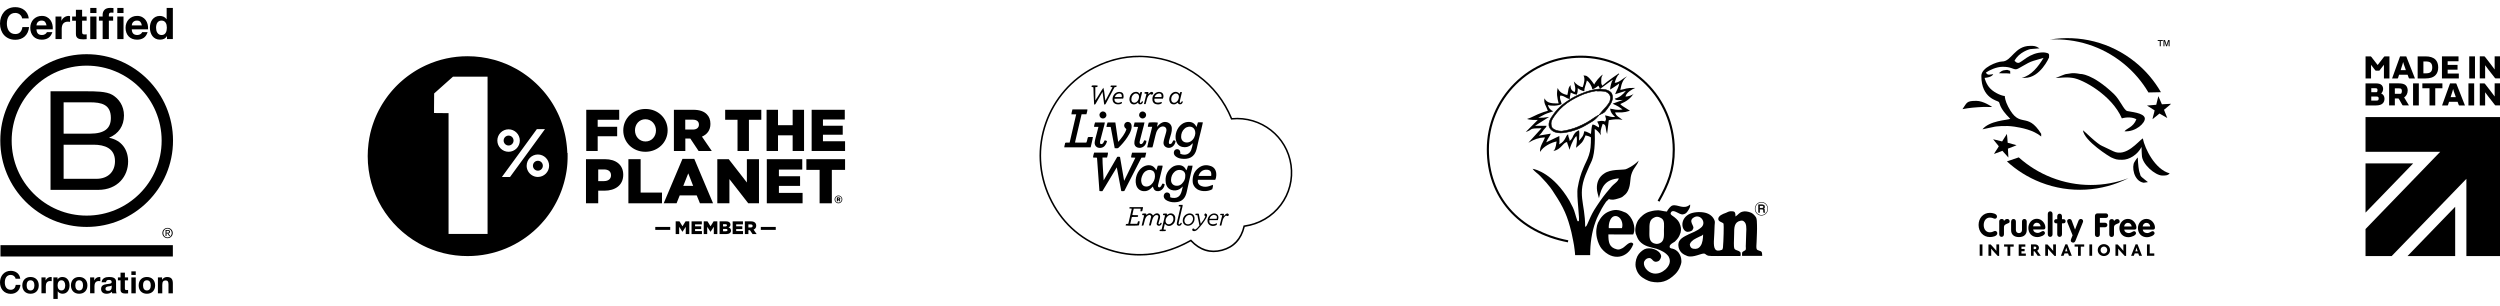 <?xml version="1.0" encoding="UTF-8"?>
<svg xmlns="http://www.w3.org/2000/svg" version="1.1" viewBox="0 0 1024 125.29">
  <defs>
    <style> .cls-1 { fill-rule: evenodd; } </style>
  </defs>
  <g>
    <g id="Layer_1">
      <g>
        <g>
          <polygon points="1005.64 104.88 1005.64 84.7 986.12 104.88 1005.64 104.88"></polygon>
          <polygon points="968.92 66.92 968.92 87.09 988.44 66.92 968.92 66.92"></polygon>
          <g>
            <polygon points="968.92 47.94 968.92 62.17 999.52 62.17 968.92 93.81 968.92 104.88 979.63 104.88 1010.23 73.25 1010.23 104.88 1024 104.88 1024 47.94 968.92 47.94"></polygon>
            <g>
              <path d="M971.17,26.55h.01l1.69,2.21c.11.14.2.18.4.18h1.31l1.86-2.39h.02v5.58h2.26v-9.04h-1.78c-.27,0-.33.03-.49.23l-2.54,3.29h-.04l-2.55-3.29c-.16-.2-.22-.23-.48-.23h-1.9v9.04h2.24v-5.58Z"></path>
              <path d="M985.68,23.29c-.06-.19-.11-.2-.26-.2h-2.35l-3.27,9.04h2.17c.16,0,.22-.03.27-.21l.42-1.3h3.5l.47,1.3c.07.18.13.21.29.21h2.24l-3.48-8.84ZM983.31,28.73l.23-.76c.42-1.26.69-2.09.78-2.58h.01c.11.5.36,1.24.85,2.58l.26.76h-2.13Z"></path>
              <path d="M997.58,30.78c.7-.72,1.11-1.77,1.11-3.16s-.41-2.46-1.11-3.18c-.93-.95-2.33-1.35-4.12-1.35h-3.19v9.04h3.19c1.79,0,3.19-.39,4.12-1.35ZM992.62,30.04v-4.87h.78c1.01,0,1.73.11,2.2.55.41.37.65.97.65,1.9s-.24,1.52-.65,1.88c-.48.44-1.19.54-2.2.54h-.78Z"></path>
              <polygon points="1007.13 30.12 1002.56 30.12 1002.56 28.54 1006.61 28.54 1006.61 26.58 1002.56 26.58 1002.56 25.09 1007.01 25.09 1007.01 23.09 1000.22 23.09 1000.22 32.13 1007.13 32.13 1007.13 30.12"></polygon>
              <rect x="1011.4" y="23.09" width="2.35" height="9.05"></rect>
              <path d="M1021.81,23.09v5.36h-.01c-.24-.35-.83-1.14-1.44-1.94l-2.52-3.25c-.11-.15-.2-.17-.39-.18h-1.73v9.04h2.19v-5.39h.02c.25.4.89,1.23,1.44,1.94l2.55,3.27c.12.15.2.18.41.18h1.67v-9.04h-2.19Z"></path>
              <path d="M975.33,38.28c.46-.44.8-1.12.8-1.84,0-.6-.21-1.18-.59-1.57-.51-.51-1.24-.72-2.52-.72h-4.1v9.04h4.25c1.29,0,2.23-.27,2.81-.86.45-.45.71-1.09.71-1.92,0-1.05-.55-1.77-1.35-2.13ZM971.27,36.13h1.65c.37,0,.59.04.74.19.12.12.17.31.17.59,0,.21-.05.54-.14.69-.08.14-.19.16-.34.16h-2.07v-1.64ZM974.11,41.01c-.14.15-.38.2-.78.2h-2.06v-1.67h2.06c.42,0,.65.05.79.2.12.13.19.3.19.59,0,.32-.08.56-.2.68Z"></path>
              <path d="M986.2,37.12c0-.9-.28-1.62-.75-2.12-.61-.61-1.57-.86-3.04-.86h-3.83v9.04h2.35v-2.85h1.29c.25,0,.28.02.42.27l1.33,2.35c.12.21.19.23.4.23h2.34l-1.97-3.27c.81-.53,1.45-1.52,1.45-2.8ZM983.63,38.17c-.14.21-.25.25-.48.25h-2.22v-2.24h1.52c.58,0,.91.06,1.12.26.14.15.25.48.25.8,0,.27-.06.7-.2.93Z"></path>
              <rect x="988.39" y="34.15" width="2.36" height="9.04"></rect>
              <polygon points="1000.41 34.15 992.2 34.15 992.2 36.15 995.13 36.15 995.13 43.19 997.48 43.19 997.48 36.15 1000.41 36.15 1000.41 34.15"></polygon>
              <path d="M1005.87,34.15h-2.33l-3.27,9.04h2.16c.15,0,.22-.02.28-.2l.42-1.3h3.5l.47,1.3c.07.18.13.2.3.2h2.24l-3.48-8.83c-.06-.19-.12-.2-.28-.2ZM1003.77,39.79l.24-.76c.42-1.26.69-2.09.78-2.58h.01c.11.51.36,1.24.85,2.58l.26.76h-2.14Z"></path>
              <rect x="1011.07" y="34.15" width="2.35" height="9.04"></rect>
              <path d="M1021.81,39.51h-.01c-.24-.35-.83-1.14-1.44-1.93l-2.52-3.25c-.12-.15-.2-.18-.41-.18h-1.71v9.04h2.19v-5.39h.01c.25.4.9,1.23,1.45,1.94l2.55,3.27c.12.15.2.17.41.17h1.67v-9.04h-2.19v5.36Z"></path>
            </g>
          </g>
        </g>
        <g>
          <g>
            <path class="cls-1" d="M722.74,86.58l-.03-.55c-.02-.44-.19-.52-.36-.58.19-.13.42-.28.42-.74,0-.66-.5-.83-1-.83h-1.43v3.07h.41v-1.32h1.02c.49,0,.55.3.55.55,0,.11,0,.58.06.77h.52v-.06c-.14-.08-.16-.14-.16-.31ZM721.72,85.28h-.97v-1.03h1.03c.22,0,.56.03.56.5s-.33.53-.63.53Z"></path>
            <path d="M723,87.07h-.7l-.02-.07c-.05-.14-.07-.41-.07-.8,0-.26-.07-.44-.44-.44h-.91v1.32h-.63v-3.29h1.54c.72,0,1.11.33,1.11.94,0,.39-.16.59-.32.72.14.09.24.25.26.59l.03.55c0,.15,0,.17.1.22l.06.03v.24ZM722.46,86.85h.22c-.04-.07-.05-.15-.05-.26l-.03-.55c-.01-.38-.15-.43-.29-.48l-.2-.07.18-.12c.18-.12.37-.25.37-.65,0-.48-.3-.72-.89-.72h-1.32v2.85h.19v-1.32h1.13c.44,0,.66.22.66.66,0,.37.02.56.04.66ZM721.72,85.39h-1.08v-1.25h1.14c.45,0,.67.21.67.61,0,.29-.13.64-.74.64ZM720.86,85.17h.86c.36,0,.52-.13.52-.42,0-.33-.18-.39-.46-.39h-.93v.82Z"></path>
          </g>
          <path class="cls-1" d="M691.44,96.08c1.66-.75,3.7-1.49,5.23-2.79,2.59-1.97-.16-5.86-2.82-4.26-2.59,1.46.3,3.51-.31,4.58-.14.14-.22.67-.53.83-.52.38-1.36.53-1.74.53-2.37-.08-3.51-4.87.38-7.15,1.6-.92,4.5-1.22,6.77-.69,1.91.45,3.35,1.68,3.89,3.28.16.38.08,1.22,0,1.9,0,1.91-.24,4.42-.31,6.55-.06,2.81.39,4.64,3.43,3.42,0-.08.3-.53.3-.99.24-2.51.39-9.12.24-9.65-.3-.69-2.51-.77-2.13-2.29.3-.99,1.44-1.6,3.2-2.21.61-.3,1.44-.75,2.43-.61.31,0,.85.08,1.07.38.31.47.31,1.22.31,1.76,1.14-.69,1.44-1.6,2.88-1.97.91-.3,2.37-.08,3.57.45.92.45,1.68,1.36,2.05,2.05.24.61.31,1.91.31,2.9.08,2.13-.08,4.4-.16,6.99,0,1.07-.22,1.99,0,2.82.24.91,1.83.61,2.13,1.44.16.45.16,1.46.16,1.46h-8.23s-.06-.92,0-1.3c.16-.53.92-.69,1.38-1.07.08-.08.16-.38.16-.53v-.45c0-.45-.08-.77,0-1.36.06-1.76.06-2.21.14-4.58.16-2.35.08-4.03-.83-4.72-.38-.38-.69-.53-1.52-.38-2.59.53-2.59,2.88-2.59,5.41,0,2.96-.31,4.94.14,6.08.24.45,1.14.61,1.76.91.38.16.69.53.69.53,0,0,.22.99,0,1.52-3.89,0-7.3-.06-9.21,0-2.59,0-3.34,0-4.03-.14-.91-.31-.99-.69-1.52-.85-1.07-.3-4.58,1.83-7.01.99-1.82-.67-3.12-1.66-3.57-3.57-.61-2.81,1.32-4,3.9-5.2ZM692.43,101.14c.33.47.72.71,1.41.77.88.11,1.91-.02,2.68-1.16.83-1.07,1.07-3.12,1.07-4.72-.45.53-.91.69-1.39.85-.91.38-2.04,1.05-2.52,1.33-.47.38-1.2.89-1.53,1.82.02.34.11.85.29,1.11Z"></path>
          <path d="M642.21,99.27c-20.49-3.94-33.22-18.52-33.22-38.07,0-10.23,4.03-19.87,11.34-27.15,7.3-7.26,16.96-11.26,27.21-11.26,21.13,0,38.39,17.23,38.47,38.41,0,8.62-2.21,14.18-6.29,21.42l-.76-.43c4.01-7.11,6.18-12.56,6.18-20.99-.08-20.7-16.94-37.54-37.6-37.54-10.01,0-19.46,3.91-26.6,11.01-7.15,7.11-11.08,16.53-11.08,26.53,0,9.42,3.02,17.85,8.74,24.38,5.7,6.51,13.92,10.95,23.77,12.84l-.16.85Z"></path>
          <path class="cls-1" d="M671.51,98.68h-.02c-.61-.67-1.07-1.82-1.52-3.04-.3-1.07-.24-3.34.99-5.41.99-1.44,2.74-3.04,4.8-3.57,1.6-.45,2.66-.53,3.43-.53,1.28.08,1.97.38,3.57.53.3-.75,1.52-2.35,2.35-2.51,2.13-.53,4.58,1.9,7.16-.38.14.83-.24,1.6-.85,2.51-.61.99-1.14,1.36-2.05,1.52-1.6.3-3.89-2.43-4.94-.83-.39.6,0,.99.53,1.36,1.05.69,2.35,1.76,2.88,2.88.77,1.76.83,2.74.53,4.04-.24.75-.53,1.52-1.07,2.27-.38.47-.77,1-1.3,1.46-.53.38-1.21.67-1.58,1.07-.47.45-.53.61-.53,1.14,0,.38.6.6,1.21.67.91.24,1.76.77,2.44,1.6.75,1.07,1.07,1.97,1.13,3.04.08.77.08,1.3-.53,2.74-.38,1.07-1.13,2.21-1.97,3.04-3.12,3.06-6,3.89-9.97,3.06-.91-.16-3.34-1.3-4.48-2.52-1.46-1.52-1.68-3.34-1.76-3.57-.16-.91-.08-2.66.69-4.26.67-1.36,1.9-2.35,2.88-2.88,2.13-1.07,6.24.08,6.85,2.59.16.69-.53,2.13-1.21,2.29-.31.14-1.07.45-1.76,0-.61-.39-.99-1.38-1.97-1.3-.77.08-1.38.38-1.91,1.3-.83,1.74,1.07,4.56,3.73,5.02,1.97.3,3.65-.53,4.95-1.68,1.6-1.52,2.35-3.34,1.21-5.33-1.07-1.52-3.12-2.51-4.94-3.12-2.51-.67-5.03-.91-7.01-3.2h.02ZM675.6,94.28c0,2.13-.3,4.48,1.68,5.33.45.14.85.3,1.38.3.45,0,.83-.16,1.21-.3,1.97-.85,1.68-3.2,1.68-5.33,0-1.91.45-4.04-1.14-4.95-.53-.3-1.07-.53-1.74-.53-.61,0-1.07.31-1.54.53-1.66.99-1.52,2.98-1.52,4.95Z"></path>
          <path class="cls-1" d="M661.05,96.02h-2.26c0,3.2.31,5.33,3.43,6.1.67.22,1.36,0,1.82-.24,1.46-.45,2.74-2.66,4.25-2.51.38.08.77.45.69.69-2.19,5.78-8.51,7.07-12.93,1.82-.67-.75-1.58-2.59-1.97-4.48-.53-2.37-.14-4.87.45-6.17,1.07-2.19,2.52-3.79,4.42-4.56.91-.38,1.9-.67,3.04-.67,1.44,0,3.04.75,3.96,1.13,2.57,1.52,4.39,5.94,3.02,8.9h-7.93ZM664.36,93.43c.67-2.05-.53-4.94-2.66-4.94s-2.9,3.12-2.74,4.94h5.41Z"></path>
          <g>
            <path class="cls-1" d="M656.62,45.1c-1.43,1.54-2.35,3.34-4.4,4.59-2.43,1.36-4.26,2.9-8.82,4.11-2.52.61-6.32,1.44-8.31-.99-1.36-1.6-.38-3.87,1-5.63,1.44-2.21,3.73-4.42,6.99-6.47,1.83-1.14,3.73-2.05,6.47-3.04,1.83-.61,3.35-1.07,5.7-1.22l2.54.31c1.07.3,1.88.83,2.26,1.36.83,1.52.53,3.28-.91,5.25-.55.85-1.18,1.69-1.77,2.38-.88.89-2.71,1.29-4.2,2.35-2.59,1.82-4.03,2.65-6.93,3.87-1.97.85-4.64,1.52-6.61,1.76-.92,0-1.6-.16-2.29-.38-.61-.24-1.14-.47-1.68-1.14-.14-.39-.3-.92-.3-1.22-.24-1.68,1.14-3.28,2.43-4.95,1.07-1.36,3.35-3.57,6.02-5.09,2.05-1.14,3.95-2.21,6.85-3.04.99-.24,1.97-.53,3.12-.69l.45.08c.45-.08,2.51-.02,3.42.2,1.27.5,2.02,1.43,1.99,2.7,0,.53-.31,1.36-.31,1.52-.92,1.5-1.71,2.37-2.71,3.39Z"></path>
            <path d="M639.19,54.55c-1.57,0-3.13-.39-4.19-1.67-1.66-1.94.15-4.68,1-5.76,1.52-2.34,3.89-4.53,7.02-6.5,1.89-1.18,3.84-2.09,6.49-3.05,1.8-.6,3.36-1.07,5.73-1.23l2.56.31c1.05.29,1.91.82,2.33,1.41.86,1.57.55,3.38-.91,5.38-.55.86-1.19,1.71-1.78,2.39-.48.49-1.24.84-2.04,1.2-.12.06-.25.11-.37.17-.75.93-1.57,1.86-2.77,2.59-.52.29-1.01.59-1.5.89-1.84,1.12-3.75,2.28-7.36,3.23-1.1.27-2.67.65-4.23.65ZM655.24,36.56c-2.33.16-3.82.6-5.66,1.22-2.64.95-4.57,1.86-6.45,3.03-3.1,1.95-5.44,4.12-6.96,6.44-.83,1.05-2.56,3.67-1.01,5.5,2.01,2.45,6.03,1.48,8.2.95,3.58-.95,5.47-2.1,7.3-3.21.48-.29.98-.6,1.5-.89,1.01-.62,1.76-1.39,2.42-2.18-.46.22-.92.47-1.35.78-2.69,1.89-4.12,2.69-6.95,3.88-1.88.8-4.55,1.51-6.64,1.76h0c-1,0-1.71-.18-2.33-.38-.65-.25-1.19-.49-1.73-1.18l-.02-.03c-.07-.2-.3-.87-.3-1.26-.22-1.57.92-3.04,2.12-4.6.11-.14.22-.28.33-.42,1.17-1.5,3.5-3.67,6.05-5.12l.07-.04c2.02-1.12,3.92-2.19,6.8-3.01.26-.06.51-.13.77-.19.74-.19,1.51-.38,2.37-.5h.02s.45.08.45.08c.49-.07,2.53-.01,3.44.21,1.37.54,2.1,1.54,2.07,2.8,0,.36-.13.83-.23,1.17-.04.14-.09.3-.09.34v.03l-.02.03c-.96,1.57-1.77,2.43-2.73,3.4-.44.48-.85.99-1.23,1.49-.04.05-.08.11-.13.16.78-.35,1.51-.69,1.96-1.14.58-.67,1.2-1.51,1.76-2.37,1.41-1.93,1.71-3.66.9-5.14-.38-.53-1.22-1.04-2.19-1.31l-2.52-.31ZM635.76,52.16c.5.63,1.01.86,1.62,1.1.69.22,1.35.37,2.25.37,2.06-.25,4.71-.95,6.57-1.75,2.81-1.19,4.23-1.98,6.91-3.86.57-.41,1.2-.72,1.79-1,.13-.16.26-.33.39-.49.39-.5.8-1.02,1.25-1.5h0c.94-.96,1.74-1.81,2.68-3.35,0-.07.04-.18.09-.37.09-.33.22-.79.22-1.12.03-1.17-.65-2.09-1.92-2.59-.89-.21-2.92-.27-3.36-.2h-.02s-.46-.08-.46-.08c-.84.12-1.59.31-2.33.49-.26.07-.51.13-.77.19-2.85.82-4.75,1.87-6.75,2.99l-.07.04c-2.53,1.44-4.83,3.58-5.99,5.07-.11.14-.22.28-.33.42-1.18,1.52-2.29,2.96-2.08,4.45,0,.29.15.79.29,1.18Z"></path>
          </g>
          <path d="M721.48,88.29c-1.48,0-2.68-1.24-2.68-2.77s1.2-2.79,2.68-2.79,2.69,1.25,2.69,2.79-1.21,2.77-2.69,2.77ZM721.48,82.95c-1.36,0-2.46,1.15-2.46,2.57s1.1,2.56,2.46,2.56,2.48-1.15,2.48-2.56-1.11-2.57-2.48-2.57Z"></path>
          <path class="cls-1" d="M665.8,69.33c-1.44.38-6.08-.16-8.74,1.76-2.13,1.36-3.06,3.64-2.98,6.06,0,1.3.53,2.74.85,4.04,1.07-4.95,2.81-7.69,8.13-8.13-.45,1.66-1.82,1.82-3.57,4.09-2.37,2.74-3.43,4.18-5.41,7.16-1.74,2.59-2.27,3.81-3.28,6.08,0,0-.22.53-.53,1.22-.22.45-.45,1.21-.99,1.28,0-10.05-3.57-13.16.85-22.88,1.52-3.73,1.74-3.43,2.35-5.63,1.14-4.18.69-11.5.69-11.5.77.16,1.97,1.6,2.59,2.52-.38-1.52-.08-2.37.69-4.65,1.68.24.99,1.91,1.82,4.12l.69-5.64c2.29-.38,3.57-.53,5.63-.14-1.44-1.14-2.66-1.52-3.04-3.06,2.29,0,3.35.24,6.08-.67-2.73-1.68-3.71-2.29-3.95-2.74,2.82-1.22,4.11-2.29,5.61-4.42-.53.85-2.65,1.38-3.48,1.38.24-1.6,2.57-2.98,4.01-3.57-4.01-.08-3.71.45-6.14.83.53-3.04,1.36-4.56,2.82-5.56-1.76.69-3.06,2.52-5.11,2.66.24-1.13.99-3.04,1.83-3.57,0-.08-.08-.22-.16-.3,0,0-4.58,3.06-6.74,5.03,0,0,0,0,0,0h-.01s0,0,0,0c-.17-.31-.46-.88-.41-.92,0-1.52-.24-2.37.67-3.65-1.13.53-3.26,3.2-3.57,4.11,0,0-1.6-2.51-2.88-3.35-.45-.38-.92-.3-1.52-.38.75,1.3.22,3.28-.31,4.8-1.36-.16-2.88-1.36-3.65-2.35.31,1.44.91,2.73.38,4.33-1.13-.3-1.9-1.36-1.66-2.81-1.22,1.07-.85,2.27-1.38,4.03-1.97-.38-3.28-1.22-3.95-2.88-.53,2.43-.23,3.87.38,6.32-2.51.06-4.87,0-5.78-2.07-.45,2.07.69,3.06,1.36,5.11-1.52.38-1.66.53-2.59.83-2.27.77-4.18,2.05-5.92,2.51,1.07.45,3.42.45,4.4.39l-4.94,4.94c3.26-.99.67-1.52,6.46-1.52l-5.39,5.94c2.59-1.52,4.18-2.05,6.77-2.21-.08.99-2.44,3.96-1.91,5.94,1.07-2.13,4.58-3.89,6.71-4.26-.31,2.74-.92,3.73-1.38,3.95,3.43-.75,3.73-3.34,5.64-3.73.3,1.22.75,1.83.99,3.2,1.13-3.65,2.35-5.33,2.88-5.63.45,1.9,0,2.96-.16,4.8,2.29-2.05,2.66-1.97,3.89-5.09.47.11.81.19,1.16.31.31.11.64.25,1.05.52,0,3.12-.16,5.33-.85,7.3-.6,1.91-1.6,3.57-2.19,5.09-1.14,2.6-1.83,5.01-2.37,8.13-.69,3.35,1.14,14.07.31,13.78-.16,0-.23.3-.53-.31-.39-1.07-.47-1.52-.85-2.73-.53-1.99-1.07-2.9-2.35-5.33-6.55-11.1-13.93-12.93-15.08-13.07.77,1.13,2.21,1.97,3.12,2.96,4.12,4.25,4.95,5.85,5.64,6.91,4.11,6.16,5.55,9.65,7.15,16.13.45,2.29,1.07,4.8,1.3,7.08.06.75.22,1.68.22,2.27h6.16c0-4.72.61-9.36,2.21-13.7.61-1.82,1.68-3.65,2.51-5.31.47-.77,1.14-1.99,1.83-2.9.38-.45.91-.69,1.07-1.07,1.3.53,2.43.24,3.73-.16,1.36-.38,1.82-.61,2.35-1.14.47-.38,1.07-.75,1.76-2.05,1.36-2.88.61-4.8,1.66-7.43.91-2.29,2.13-2.98,2.74-4.95-1.99,2.13-4.86,3.42-5.39,3.57ZM650.59,54.32c-.58-.3-1.16-.53-1.68-.58-.3,1.97-.91,2.43-2.13,3.87,0-2.13.24-2.96,0-4.25-1.52.6-2.13,1.52-2.74,3.04-.67,1.21-.75.83-1.07,1.36-.14-1.14-.61-1.52-.67-2.74-1.14.45-.85,2.74-3.73,4.12.3-.53.14-1.38.14-3.43l-5.39,2.59c.67-1.68,1.74-2.88,1.9-3.57l-4.95.83c1-.75,1.6-1.82,1.99-2.35.91-.99,1.14-1.22,1.21-1.68h-4.72l5.78-3.65c-1.82.3-2.73.38-4.48.38,1.29-.61,2.21-1.29,3.65-1.82.91-.39,1.36-.39,2.51-.85-1.14-.53-1.82-1.21-2.21-2.59,1.3.45,3.96.45,5.64-.38-.24-1.44-.99-2.21-.53-3.49,1.9.14,2.05,1.07,3.87,1.44,0-.99.24-1.76.39-2.66.99.38,1.44.83,2.51.83.38-1.14.38-1.74.38-2.73.31.6,1.97,1.29,2.66,1.36,0-1.36.53-2.29,1.07-4.42.83.53,1.97,2.13,2.21,3.57,1.03-.09,2.49-1.43,2.49-1.43l.61,1.15v.03c-.05.1-.07.18-.06.25l5.3-3.89c.14,0-.13.02.03.17-.53.6-1.07,2.96-1.07,3.87.16,0,3.57-2.27,3.73-2.51-.24,1.76-.99,2.66-1.68,4.42l4.42-1.38c-1.07,1.38-2.66,2.82-4.58,3.2.39.85,1.76.53,3.35.53-2.13.85-2.66.91-4.18,1.52.53.45,1.52.45,4.03,2.37-2.66.45-3.12-.08-5.09-.31.16,1.38.77,2.29,2.05,3.35-1.82.3-2.43-.38-4.11-.61.22,1.22.69,1.44,0,2.51-1.14-.45-1.91-.22-3.2,0,.16.77.91,1.22.69,2.44-1.07-.45-1.52-1.07-2.59-1.22-.53.77-.47,2.59-.69,3.89-.33-.19-.69-.39-1.07-.56Z"></path>
        </g>
        <g>
          <path d="M472.02,60.38c.07-.22.16-.43.21-.65.35-1.44.7-2.89,1.06-4.33.19-.78.4-1.55.86-2.23.39-.58.87-1.06,1.56-1.28.97-.31,2.2.13,2.06,1.6-.04.43-.18.84-.29,1.25-.3,1.13-.71,2.23-.88,3.4-.17,1.18.45,2.06,1.6,2.36,1.55.41,3.16-.91,3.31-2.76-.27-.13-.53-.31-.85-.27-.53.55-.51,1.76-1.76,1.46-.19-.48-.16-.89-.04-1.31.29-.99.57-1.98.87-2.96.22-.72.28-1.46.24-2.21-.06-1.16-.87-2.12-1.99-2.4-1.28-.32-2.3.15-3.21.99-.27.25-.51.53-.87.91.07-.7.34-1.2.33-1.74-.79-.15-3.02-.14-3.7.02-.12.54-.37,1.06-.37,1.71h1.77c-.65,2.89-1.46,5.61-2.05,8.43h2.12Z"></path>
          <path d="M476.3,40.42c.23-.53.28-.73.26-1.13-.03-.96-.57-1.53-1.52-1.63-1.47-.15-2.84,1.01-3.01,2.54-.13,1.24.36,2.18,1.39,2.44.81.21,1.64.2,2.36-.29.07-.22.15-.4.05-.6-2.11.66-3.21.2-2.98-1.33h3.44ZM474.42,38.33c.98-.24,1.55.36,1.32,1.42h-2.83c.32-.8.8-1.25,1.51-1.42Z"></path>
          <path d="M465.35,75.67c.45,1.77,1.88,2.78,3.7,2.63.98-.08,1.79-.55,2.49-1.23.21-.21.42-.42.67-.67.07.21.11.31.14.42.31,1.04,1.04,1.56,2.11,1.48,1.33-.1,2.53-1.43,2.56-2.89-.3,0-.53-.31-.92-.16-.26.49-.44,1.09-.98,1.45-.21.06-.43.09-.65-.07-.27-.35-.16-.74-.06-1.13.57-2.3,1.13-4.6,1.7-6.9.06-.24.15-.48.04-.77-.65,0-1.27-.05-1.9.04-.28.59-.31,1.25-.65,1.85-.18-.29-.3-.52-.45-.72-.68-.91-1.59-1.38-2.73-1.33-.87.04-1.67.32-2.41.8-2.14,1.41-3.32,4.6-2.66,7.21ZM469.36,70.06c.87-.53,1.78-.66,2.68-.17.86.47,1.05,1.3,1.03,2.46-.07,1.11-.51,2.31-1.55,3.25-.57.51-1.23.82-2.02.81-.96-.02-1.62-.5-1.91-1.42-.38-1.2-.09-2.32.43-3.4.3-.62.72-1.16,1.33-1.53Z"></path>
          <path d="M464.63,58.71c.06.86.49,1.45,1.31,1.72,1.76.6,3.65-.81,3.63-2.75-.3,0-.54-.29-.91-.18-.24.52-.44,1.1-.99,1.46-.21.07-.43.1-.69-.05-.23-.29-.25-.63-.15-1.02.46-1.77.92-3.53,1.36-5.31.2-.79.48-1.57.59-2.42h-4.05c-.15.6-.29,1.15-.43,1.71.63.19,1.25-.01,1.85.15-.42,1.62-.83,3.22-1.25,4.81-.16.61-.31,1.22-.27,1.86Z"></path>
          <path d="M485.66,79.97c.19-.47.35-.97.45-1.47.49-2.51,1.16-4.99,1.69-7.49.22-1.04.56-2.06.68-3.15h-1.82c-.39.59-.3,1.33-.75,1.91-.6-1.35-1.57-2.1-3.01-2.12-1.08-.01-2.11.28-2.97.95-2.02,1.59-2.78,3.71-2.43,6.23.46,3.31,3.86,3.79,5.75,2.58.42-.26.74-.63,1.23-1.03-.3,1.17-.44,2.25-.97,3.21-.49.89-1.24,1.4-2.27,1.48-.64.05-1.26.01-1.94-.29,0-.26.01-.49,0-.71-.04-.65-.4-1.08-1.01-1.21-.61-.13-1.22.18-1.47.76-.26.6-.2,1.17.17,1.71.32.46.78.74,1.28.97,1.24.56,2.55.66,3.86.47,1.68-.25,2.89-1.18,3.52-2.78ZM484.1,75.25c-.5.5-1.12.79-1.83.84-1.56.13-2.68-.89-2.61-2.46.05-1.26.47-2.4,1.46-3.27.59-.51,1.27-.78,2.04-.76,1.13.03,2.47.67,2.33,2.45.05,1.28-.5,2.31-1.39,3.19Z"></path>
          <path d="M469.46,47.06c-.02-.76-.7-1.41-1.46-1.41-.77,0-1.41.66-1.42,1.44-.02.79.69,1.47,1.5,1.44.76-.03,1.4-.71,1.38-1.47Z"></path>
          <path d="M490.67,50.14c-.19.59-.37,1.16-.59,1.89-.66-1.42-1.7-2.08-3.12-2.1-1.05-.01-2.03.3-2.89.93-2,1.46-3.02,4.32-2.37,6.73.37,1.38,1.24,2.33,2.67,2.61,1.29.25,2.51.02,3.52-.91.21-.19.36-.45.7-.57-.12.91-.37,1.74-.64,2.58-.53,1.65-2.24,2.66-4.51,1.69,0-.18,0-.38,0-.58-.03-.8-.54-1.31-1.28-1.32-.73,0-1.28.53-1.35,1.28-.07.72.23,1.27.78,1.71.65.51,1.41.79,2.2.9,3.09.43,5.53-.53,6.34-3.94.57-2.41,1.07-4.83,1.72-7.22.32-1.2.56-2.43.85-3.69-.73-.08-1.37-.09-2.03,0ZM487.71,57.92c-.44.29-.93.43-1.45.45-1.41.06-2.44-.84-2.47-2.26-.02-1.37.43-2.58,1.5-3.5.44-.38.96-.61,1.54-.7,1.62-.24,2.81.81,2.77,2.72-.1,1.19-.61,2.44-1.88,3.29Z"></path>
          <path d="M483.3,42.1c-.03-.07-.11-.15-.1-.22.18-1.39.66-2.71.91-4.08-.22-.18-.44-.15-.69-.05-.08.23-.16.47-.24.72-.81-.94-1.85-1.11-2.87-.46-1.05.67-1.61,2.16-1.28,3.39.26.97,1,1.45,1.99,1.35.55-.05.94-.37,1.33-.71.21.25.31.54.67.65.21.04.5.05.8-.04.38-.28.71-.6.59-1.15-.62-.18-.51.83-1.12.59ZM481.83,41.77c-.95.7-2.02.24-2.09-.93-.06-.93.24-1.75,1.07-2.28.46-.3.97-.36,1.46-.09.47.26.6.73.61,1.28-.07.79-.36,1.51-1.05,2.02Z"></path>
          <path d="M488.63,94.61c.79.24,1.4-.14,1.92-.66,1.37-1.39,2.54-2.94,3.52-4.63.14-.24.23-.52.3-.8.16-.57.1-.67-.53-1.12-.33.06-.5.29-.56.6-.02.33.32.39.44.65-.42,1.08-1.1,2-1.92,3.01-.27-1.47-.52-2.8-.77-4.11-.51-.06-.93-.11-1.34.03-.08.18-.13.34.03.51.2.02.42.03.73.06.29,1.45.57,2.84.84,4.2-.3.35-.55.67-.82.96-.29.31-.62.58-1.06.77-.22-.38-.49-.66-.95-.38-.21.35-.17.66.18.91Z"></path>
          <path d="M468.87,37.76c-.06.21-.18.38-.02.57.23.13.51-.03.74.15-.34,1.36-.68,2.73-1.02,4.07.27.18.45.16.67.05.51-1.38.43-3.07,1.9-4.05.3.15.6.35.97.11.29-.3.34-.61.01-.92-.85-.36-1.21.38-1.72.75-.18-.27.09-.53-.06-.79-.5-.01-.97-.06-1.47.04Z"></path>
          <path d="M486.21,92.45c1.78.29,3.2-1.48,3.07-2.88.12-1.35-.97-2.35-2.35-2.13-1.51.24-2.69,1.64-2.44,3.36.14.93.78,1.49,1.71,1.64ZM486.73,88.11c1.01-.28,1.76.2,1.91,1.23.18,1.24-.89,2.56-2.05,2.55-.72,0-1.22-.41-1.41-1.13-.25-.98.56-2.37,1.55-2.65Z"></path>
          <path d="M459.26,78.26c.47.05.86.1,1.26-.02,2.33-4.56,4.66-9.1,7-13.66.5-.02.98-.05,1.51-.07.16-.66.31-1.29.47-1.98h-5.8c-.16.66-.39,1.27-.41,1.94.56.19,1.15-.03,1.74.16-1.52,3.13-3.02,6.21-4.59,9.45-.59-3.41-1.14-6.61-1.69-9.8-.4-.12-.74-.09-1.12-.04-1.85,3.2-3.71,6.42-5.57,9.64-.15-3.13-.48-6.2-.49-9.35h1.87c.17-.7.41-1.31.38-2.01h-5.67c-.24.65-.36,1.29-.47,1.95.54.18,1.1-.03,1.65.16.33,4.56.66,9.09.99,13.61.44.12.81.08,1.23.05,1.93-3.19,3.86-6.39,5.88-9.74.64,3.35,1.24,6.54,1.84,9.72Z"></path>
          <path d="M484.06,85.78c.13-.6.37-1.18.35-1.86-.53,0-1-.04-1.44.03-.17.15-.25.29-.19.48.21.23.58-.06.79.25-.49,2.09-.97,4.21-1.47,6.32-.08.34-.13.67-.04.99.34.58.83.56,1.35.42.38-.26.61-.59.66-1.02-.15-.14-.27-.19-.42-.12-.24.23-.28.74-.81.59-.17-.25-.09-.5-.03-.75.42-1.78.85-3.55,1.25-5.33Z"></path>
          <path d="M437.21,58.41c-.3.02-.63-.09-.94.18-.03.57-.35,1.13-.33,1.77h10.79c.29-1.42.73-2.77.92-4.25-.75.05-1.39-.07-2.01.07-.34.73-.27,1.55-.7,2.23-.77,0-1.51,0-2.26,0-.76,0-1.52-.01-2.37-.02.92-3.94,1.81-7.75,2.71-11.59h1.97c.18-.68.42-1.29.41-1.99h-6.12c-.16.66-.39,1.27-.41,2.01h1.94c-.92,3.94-1.8,7.73-2.69,11.6-.32,0-.6-.01-.88,0Z"></path>
          <path d="M480.17,92.07c.75-.52,1.14-1.27,1.2-2.17.04-.56.07-1.14-.28-1.66-.7-1.01-1.87-1.12-2.99-.27-.07.05-.09.07-.12,0-.05-.15.14-.34-.14-.51-.4.02-.88-.05-1.38.06-.05.21-.2.37-.02.57.23.14.52-.04.75.16-.47,1.93-.94,3.86-1.4,5.76-.3.12-.59-.04-.79.2-.04.14-.07.28.05.44.77.06,1.56.06,2.32,0,.15-.17.22-.32.13-.54-.26-.15-.61.06-.92-.15.17-.75.35-1.51.53-2.29.94,1.04,1.97,1.17,3.07.4ZM478.56,88.33c.42-.3.93-.37,1.38-.12.52.28.71.79.68,1.66-.06.62-.37,1.4-1.22,1.83-.98.49-1.98-.11-1.99-1.19,0-.92.41-1.65,1.16-2.18Z"></path>
          <path d="M449.49,35.56c.06-.17.14-.32.04-.54-.74-.08-1.5-.06-2.24-.01-.18.18-.26.35-.16.58.2.17.52-.04.73.22.11,2.31.1,4.65.29,6.96.39.16.52-.1.65-.31.27-.44.51-.89.77-1.34.64-1.1,1.28-2.2,2.03-3.49.24,1.86.45,3.52.67,5.15.53.12.6-.23.75-.49,1.14-2.14,2.28-4.29,3.42-6.43.03-.05.07-.09.1-.13.22-.14.52.04.72-.17.09-.16.17-.31.07-.53h-2.29c-.06.18-.22.34-.13.56.22.17.51,0,.76.17-.93,1.78-1.87,3.56-2.89,5.49-.36-1.86-.34-3.6-.84-5.31-1.21,1.67-2.1,3.5-3.3,5.18v-5.4c.29-.12.6.04.85-.15Z"></path>
          <path d="M475.81,91.36c-.1-.13-.23-.16-.43-.08-.13.15-.19.43-.42.58-.13.03-.27.05-.45-.14-.04-.38.16-.72.24-1.08.14-.61.42-1.18.43-1.83.01-1.15-.92-1.75-1.98-1.27-.37.17-.63.47-.93.73-.85-1.24-1.73-1.09-2.74-.26-.03-.17-.05-.34-.08-.52-.49-.08-.97-.07-1.49,0-.01.2-.21.34-.11.56.21.17.52-.03.77.22-.32,1.34-.66,2.71-1,4.13.32,0,.54.1.75-.12.2-.78.39-1.59.63-2.38.28-.91.78-1.65,1.77-1.88.4.08.67.26.75.74-.28,1.13-.59,2.34-.88,3.52.29.18.5.17.73.03.19-.71.37-1.43.56-2.14.16-.62.41-1.19.87-1.65.5-.5.87-.55,1.53-.25.22.38.13.76.01,1.15-.19.66-.38,1.32-.54,1.98-.08.35,0,.7.33.91.37.23.76.22,1.14.02.31-.17.63-.76.55-.99Z"></path>
          <path d="M467.87,86.45c.05-.51.31-1.03.31-1.62h-5.44c-.17.23-.23.41-.05.58.28.08.58-.06.88.11-.47,2.04-.94,4.09-1.42,6.15-.33.03-.61.06-.87.09-.16.18-.21.36-.2.61,1.55.14,4.81.1,5.43-.08.09-.52.29-1.02.31-1.58-.26-.13-.5-.16-.71.04-.17.28-.06.64-.35.92h-2.82c.23-.96.44-1.86.66-2.76.86-.14,1.66.04,2.48-.12.08-.21.21-.41,0-.62-.75-.14-1.52.1-2.29-.16.2-.87.4-1.7.59-2.53h2.79c.13.39-.09.71-.09,1.03.29.09.5.11.77-.07Z"></path>
          <path d="M498.83,90.16c.47-1.16.23-2.12-.61-2.52-.95-.46-2.13-.13-2.9.8-.83,1-.97,2.42-.33,3.25.04.04.08.08.12.13.56.77,2.01,1.04,3.24.3.04-.17.08-.36.16-.7-.71.28-1.28.53-1.94.44-.97-.13-1.35-.65-1.2-1.7h3.45ZM497.19,87.98c1.18.24,1.43.59,1.15,1.63h-2.93c.29-1,.93-1.44,1.78-1.63Z"></path>
          <path d="M495.91,68.02c-1.71-.62-3.39-.43-4.87.68-1.96,1.46-2.69,3.47-2.51,5.86.07.92.49,1.67,1.11,2.35,1.54,1.68,4.96,1.76,6.91.59.07-.56.41-1.13.25-1.79-.55.2-1.05.4-1.56.55-1.04.31-2.09.36-3.11-.04-1.16-.44-1.71-1.42-1.45-2.57h7.07c.32-.63.41-1.23.44-1.82.09-1.67-.51-3.19-2.27-3.83ZM496.1,72.07h-5.19c.52-1.69,1.79-2.65,3.39-2.56,1.32.08,1.88.7,1.84,2.03,0,.14-.02.28-.05.53Z"></path>
          <path d="M456.84,50.16h-3.16c-.27.56-.38,1.16-.48,1.84h1.74c.55,2.93,1.1,5.81,1.64,8.69.53.05.96.06,1.35,0,1.2-1.04,2.74-2.84,3.77-4.38.69-1.03,1.3-2.08,1.65-3.28.17-.59.22-1.18.12-1.78-.12-.74-.66-1.24-1.38-1.31-.62-.07-1.22.26-1.48.81-.3.64-.14,1.34.44,1.84.1.09.26.13.31.39-.63,1.92-1.92,3.5-3.35,5.14-.4-2.75-.78-5.34-1.17-7.97Z"></path>
          <path d="M500.29,92.34c.38-1.44.4-3.08,1.86-4.06.3.17.6.34,1.01.11.05-.1.12-.25.19-.42-.12-.27-.22-.43-.47-.53-.77-.04-1.15.61-1.67,1.13.01-.38.19-.66.09-1.01h-1.31c-.17.14-.25.28-.19.47.23.19.57-.04.83.23-.35,1.34-.7,2.71-1.06,4.06.26.16.47.15.71.01Z"></path>
          <path d="M458.61,37.65c-1.66-.1-3.02,1.39-2.91,3.19.06.99.71,1.71,1.69,1.86.69.11,1.36.05,1.98-.26.14-.21.24-.4.18-.69-.66.11-1.27.53-1.98.31-.81-.25-1.14-.67-1.1-1.62,1.2-.08,2.42.04,3.57-.06.2-.41.2-.72.19-1.03,0-1.06-.57-1.64-1.62-1.7ZM459.45,39.76h-2.83c.27-.8.78-1.29,1.55-1.45.93-.2,1.52.44,1.28,1.45Z"></path>
          <path d="M453.19,47.13c.02-.78-.58-1.44-1.35-1.48-.78-.05-1.49.63-1.5,1.42-.01.8.57,1.43,1.35,1.47.82.04,1.49-.58,1.5-1.4Z"></path>
          <path d="M466.82,38.46c-.59-.77-1.02-.93-1.93-.8-1.89.28-2.8,2.82-1.96,4.26.28.49.72.77,1.32.84.77.08,1.35-.26,1.89-.8.06.41.26.63.58.75.25,0,.51.05.79-.05.36-.28.7-.59.63-1.12-.36-.17-.48.05-.59.25-.13.24-.27.44-.59.29-.15-.32-.04-.62.04-.92.26-1.05.51-2.1.76-3.16.02-.07-.02-.16-.03-.24-.23-.12-.45-.12-.66,0-.07.22-.05.46-.26.7ZM465.65,41.67c-.46.4-1.01.55-1.59.28-.54-.25-.65-.76-.64-1.29.01-.84.31-1.56,1-2.07.48-.35,1.01-.4,1.53-.11.47.26.6.73.6,1.26-.05.75-.31,1.43-.91,1.94Z"></path>
          <path d="M448.39,58.14c-.13.92.23,1.74.93,2.14.98.56,2.41.33,3.15-.53.48-.57.81-1.22.96-1.97-.32-.14-.59-.29-.95-.31-.35.5-.47,1.17-1.06,1.51-.24.05-.5.1-.79-.17-.11-.37-.08-.81.04-1.26.47-1.73.92-3.47,1.36-5.22.18-.71.43-1.4.52-2.18h-4.01c-.17.58-.41,1.12-.4,1.8h1.79c-.25.98-.48,1.83-.69,2.68-.28,1.16-.67,2.3-.84,3.49Z"></path>
          <path d="M466.8,104.68c-4.9,0-9.83-.93-14.76-2.8-10.2-3.87-17.74-10.91-22.41-20.92-4.54-9.74-5.08-20.64-1.52-30.71,3.5-9.9,10.56-18.01,19.88-22.83,7.01-3.62,14.42-5.13,22.01-4.48,7.74.66,14.79,3.3,20.96,7.83,6.11,4.49,10.72,10.4,13.7,17.57,12.09-1.06,22.8,7.36,24.46,19.27.82,5.91-.7,11.78-4.27,16.53-3.59,4.78-8.91,7.9-14.98,8.8-1.25,5.24-4.37,8.56-9.26,9.86-4.85,1.3-9.19-.02-12.89-3.9-6.88,3.85-13.88,5.78-20.93,5.78ZM466.58,23.43c-6.29,0-12.43,1.53-18.28,4.55-9.18,4.74-16.13,12.72-19.57,22.47-3.5,9.91-2.97,20.65,1.49,30.23,4.59,9.85,12.01,16.78,22.05,20.59,11.9,4.51,23.79,3.49,35.36-3.06l.22-.13.17.19c3.57,3.84,7.75,5.15,12.43,3.9,4.71-1.26,7.69-4.49,8.85-9.6l.05-.22.22-.03c5.99-.83,11.24-3.88,14.77-8.58,3.47-4.62,4.95-10.32,4.15-16.06-1.62-11.65-12.16-19.86-24-18.7l-.24.02-.09-.22c-2.94-7.16-7.51-13.05-13.58-17.51-6.07-4.46-13.02-7.05-20.63-7.71-1.13-.1-2.25-.15-3.37-.15Z"></path>
        </g>
        <g>
          <g>
            <path d="M880,37.87l5.11-.11c-2.65-4.6-6.16-8.8-10.53-12.33-10.18-8.22-22.9-11.18-34.88-9.24,10.48-.53,21.19,2.64,29.99,9.75,4.25,3.43,7.68,7.49,10.3,11.92"></path>
            <path d="M826.88,64.46l-4.84,1.65c3.91,3.59,8.53,6.53,13.76,8.58,12.19,4.77,25.21,3.75,36.04-1.72-9.83,3.67-21,3.88-31.54-.25-5.08-1.99-9.58-4.82-13.42-8.26"></path>
            <path d="M846.52,30.3c1.33-.08,2.03-.7,5.57,0,0-.03,4.86-.26,13.7,8.13,2.64,2.51,4.1,6.64,5.5,7.04,1.2.35,6.87.67,7.23,2.94.26,1.89-3.63,5.66-8.32,5.38.85-1.27,3.55-1.56,4.86-4.93-1.47-.87-3.79-.98-5.95-.38-4.08-9.5-16.09-16.08-20.23-16.58-3.41-.47-4.69.1-6.91,0,1.58-.48,3.77-1.6,4.54-1.6"></path>
            <path d="M831.54,18.78c1.64.02,2.21-.04,3.84,1.02l-3.84.32c-.12.02-4.52,1.14-6.4,4.8.79.63.76.81,1.6.83,1.32-.02,4.55-4.29,10.18-4.29,1.04,0,1.97.4,1.98.38.58.35.39.92.38,1.73,0,.02-3.6,8.29-9.86,8.32h-1.34c4-.94,6.85-4.67,8.96-8.19l-4.16,1.22c-2.87.85-6.08,3.48-7.17,3.46-1.23.02-2.06-1.04-5.38-1.02-2.57-.02-5.53,1.39-6.91,2.37.66,1.34,1.92.74,3.01.64-.07.08-.35,1.24-3.52,1.54-.02.17.67,2.72,2.3,4.35,1.93,1.97,4.93,3.04,5.95,3.07,0,.41.19,2.09,1.34,4.29,4.93,9.57,7.64,1.66,13.57,11.2v1.09c-3.2-2.7-8.22-3.61-10.94-4.03-3.86-.6-7.86-.03-8,0-1.39.33-5.12,1.07-5.12,1.09,2.96-3.59,10.06-3.73,11.39-4.29-4.69-4.69-4.1-6.21-4.67-6.91-.44-.58-7.19-1.33-7.17-10.69-.02-3.38,6.41-5.87,8.51-5.89,3.82.02,5.12-6.38,11.46-6.4"></path>
            <path d="M821.43,28.7c.89-.11.76-.13,1.92.32l.06,1.15c-1.23-.24-2.9-.06-4.67-.19.95-.72,1.21-1.18,2.69-1.28"></path>
            <path d="M809.59,41.31c2.7.03,6.03,2.23,6.4,2.5-1.8.13-2.02-.19-6.08.13-.02,0-3.42.2-6.08.77,1.86-2.6,1.49-3.45,5.76-3.39"></path>
            <path d="M861.24,59.87l4.42,2.11c5.23,2.5,10.17-4.11,12.03-5.31.83,4.22,5,12.73,11.01,14.34-.86.98-1.85.87-3.01.9-2.9-.03-8.4-4.71-8.38-8.38-.02.02-.15-2.71-.13-3.33-1.65,3.19-5.05,5.28-7.94,5.25-2.21.03-2.68-.17-4.61-1.02-.42-.19-10.89-6.6-11.46-11.07.49.23,5.78,5.66,8.06,6.53"></path>
            <path d="M879.8,74.59l-1.73.26c-4.22-.68-4.99-6.82-3.78-8.51,0,0,.73-1.26,1.34-1.86.11,3.06.45,5.39.7,6.08.74,1.71-.52.98,3.46,4.03"></path>
            <path d="M822.45,60.88c1.13-.48,2.53-.9,3.53-1.42l-3.63-.98c-.1-1.2-.17-2.46-.32-3.63l-1.96,3.08c-1.18-.32-2.52-.64-3.69-.89.8.95,1.58,1.89,2.33,2.86-.58,1.1-1.4,2.07-1.96,3.17l3.43-1.3,2.46,2.75"></path>
            <path d="M886.37,44.97c.92-.81,2.11-1.65,2.9-2.46l-3.76.21c-.48-1.11-.94-2.28-1.44-3.34l-.88,3.54c-1.22.07-2.59.18-3.78.32,1.06.65,2.09,1.3,3.12,1.97-.21,1.23-.68,2.4-.86,3.62l2.85-2.32,3.2,1.84"></path>
            <path d="M884.63,16.79h-.83v-.38h2.08v.38h-.83v2.16h-.42v-2.16M886.16,16.41h.63l.64,2.04.62-2.04h.61v2.54h-.39v-2.13l-.65,2.13h-.38l-.69-2.16v2.16h-.39v-2.54Z"></path>
          </g>
          <g>
            <g>
              <path d="M815.07,87.18c.98,0,2.9.32,2.9,1.51,0,.49-.34.9-.84.9-.55,0-.93-.47-2.06-.47-1.67,0-2.54,1.42-2.54,3.06s.88,2.98,2.54,2.98c1.13,0,1.59-.57,2.14-.57.61,0,.89.61.89.92,0,1.29-2.04,1.59-3.03,1.59-2.74,0-4.64-2.17-4.64-4.96s1.89-4.96,4.64-4.96Z"></path>
              <path d="M818.88,90.66c0-.65.51-.97,1-.97.51,0,.94.19.94.81h.03c.36-.54.76-.81,1.36-.81.47,0,.94.34.94,1.04,0,.63-.58.67-1.16.94-.58.27-1.17.53-1.17,1.29v2.98c0,.65-.4,1.08-.97,1.08s-.97-.43-.97-1.08v-5.29Z"></path>
              <path d="M823.77,90.77c0-.65.4-1.08.97-1.08s.97.43.97,1.08v3.47c0,.81.61,1.25,1.25,1.25s1.25-.44,1.25-1.25v-3.47c0-.65.4-1.08.97-1.08s.97.43.97,1.08v3.51c0,1.73-1.15,2.83-3.2,2.83s-3.2-1.11-3.2-2.83v-3.51Z"></path>
              <path d="M832.79,94c.14.96.93,1.4,1.83,1.4,1,0,1.69-.78,2.2-.78.42,0,.8.42.8.84,0,.84-1.73,1.65-3.17,1.65-2.18,0-3.64-1.59-3.64-3.74,0-1.97,1.43-3.76,3.48-3.76s3.49,1.92,3.49,3.53c0,.58-.26.86-.85.86h-4.14ZM835.84,92.71c-.11-.85-.65-1.48-1.55-1.48s-1.44.66-1.54,1.48h3.09Z"></path>
              <path d="M838.78,87.64c0-.65.4-1.08.97-1.08s.97.43.97,1.08v8.31c0,.65-.41,1.08-.97,1.08s-.97-.43-.97-1.08v-8.31Z"></path>
              <path d="M842.65,91.47h-.43c-.53,0-.85-.32-.85-.85,0-.49.36-.85.85-.85h.43v-1.16c0-.65.4-1.08.97-1.08s.97.43.97,1.08v1.16h.55c.5,0,.93.23.93.85s-.43.85-.93.85h-.55v4.48c0,.65-.41,1.08-.97,1.08s-.97-.43-.97-1.08v-4.48Z"></path>
              <path d="M858.09,88.45c0-.55.38-1.05,1.05-1.05h3.45c.59,0,.9.46.9.93s-.3.93-.9.93h-2.48v1.97h2.09c.65,0,.97.46.97.92s-.32.94-.97.94h-2.09v2.94c0,.67-.43,1.05-1.01,1.05s-1.01-.38-1.01-1.05v-7.58Z"></path>
              <path d="M863.95,90.71c0-.65.51-.97,1-.97.51,0,.94.19.94.81h.03c.36-.54.76-.81,1.36-.81.47,0,.94.34.94,1.04,0,.63-.58.67-1.16.94-.58.27-1.17.53-1.17,1.29v2.98c0,.65-.41,1.08-.97,1.08s-.97-.43-.97-1.08v-5.29Z"></path>
              <path d="M870.1,94.06c.13.96.93,1.4,1.83,1.4,1,0,1.69-.78,2.2-.78.42,0,.79.42.79.84,0,.84-1.73,1.64-3.17,1.64-2.18,0-3.64-1.59-3.64-3.74,0-1.97,1.43-3.76,3.48-3.76s3.49,1.91,3.49,3.53c0,.58-.26.86-.85.86h-4.14ZM873.14,92.76c-.11-.85-.65-1.48-1.55-1.48s-1.44.66-1.54,1.48h3.09Z"></path>
              <path d="M877.68,94.06c.14.96.93,1.4,1.83,1.4,1,0,1.69-.78,2.2-.78.42,0,.8.42.8.84,0,.84-1.73,1.64-3.17,1.64-2.18,0-3.64-1.59-3.64-3.74,0-1.97,1.43-3.76,3.48-3.76s3.49,1.91,3.49,3.53c0,.58-.26.86-.85.86h-4.14ZM880.73,92.76c-.11-.85-.65-1.48-1.55-1.48s-1.44.66-1.54,1.48h3.09Z"></path>
            </g>
            <path d="M852.33,89.69c-.47,0-.81.26-.97.69l-1.43,3.65-1.34-3.65c-.16-.43-.5-.69-.97-.69-.41,0-.92.35-.92.84,0,.2.04.35.09.5l2.15,5.35-.38.94h0l-.26.64c-.07.18-.12.38-.12.57,0,.42.35.84,1.01.84.46,0,.76-.36.92-.77l.51-1.28h0l2.53-6.3c.07-.15.09-.3.09-.5,0-.49-.51-.84-.92-.84Z"></path>
            <g>
              <path d="M810.88,104.77v-4.66h1.13v4.66h-1.13Z"></path>
              <path d="M818.27,104.83l-1.51-1.62c-.34-.37-.9-.98-1.18-1.35h-.01c.02.34.03.58.03.86v2.06h-1.13v-4.66h.91l1.31,1.43c.31.34.74.83,1.03,1.19h.02c0-.28-.02-.56-.02-.82v-1.81h1.13v4.72h-.57Z"></path>
              <path d="M823.41,101.02v3.76h-1.13v-3.77h-1.41v-.9h3.94v.91h-1.4Z"></path>
              <path d="M826.86,104.77v-4.66h2.72v.93h-1.59v.93h1.29v.94h-1.29v.94h1.79v.93h-2.92Z"></path>
              <path d="M834.64,104.77l-1.26-1.83h-.4v1.83h-1.09v-4.66h1.74c.8,0,1.51.53,1.51,1.41,0,.55-.32.99-.72,1.17l1.48,2.08h-1.26ZM833.47,101h-.48v1.05h.48c.29,0,.6-.16.6-.53s-.31-.52-.6-.52Z"></path>
              <path d="M841.53,104.83l-1.51-1.62c-.34-.37-.9-.98-1.18-1.35h-.01c.02.34.03.58.03.86v2.06h-1.13v-4.66h.91l1.31,1.43c.31.34.74.83,1.03,1.19h.02c0-.28-.02-.56-.02-.82v-1.81h1.13v4.72h-.57Z"></path>
              <path d="M847.44,104.77l-.37-.97h-1.45l-.37.97h-1.11l1.84-4.7h.78l1.84,4.7h-1.16ZM846.63,102.42c-.1-.29-.19-.61-.29-.98h-.01c-.09.38-.18.69-.28.98l-.2.53h.99l-.21-.53Z"></path>
              <path d="M852.29,101.02v3.76h-1.13v-3.77h-1.41v-.9h3.94v.91h-1.4Z"></path>
              <path d="M855.81,104.77v-4.66h1.13v4.66h-1.13Z"></path>
              <path d="M861.75,104.88c-1.29,0-2.51-.94-2.51-2.45s1.22-2.43,2.51-2.43,2.52.94,2.52,2.43-1.22,2.45-2.52,2.45ZM861.75,100.99c-.7,0-1.36.57-1.36,1.44s.66,1.45,1.36,1.45,1.37-.57,1.37-1.45-.67-1.44-1.37-1.44Z"></path>
              <path d="M870.29,104.83l-1.51-1.62c-.34-.37-.9-.98-1.18-1.35h-.01c.02.34.03.58.03.86v2.06h-1.13v-4.66h.91l1.31,1.43c.31.34.74.83,1.03,1.19h.01c0-.28-.02-.56-.02-.82v-1.81h1.13v4.72h-.57Z"></path>
              <path d="M876.2,104.77l-.37-.97h-1.45l-.37.97h-1.11l1.84-4.7h.78l1.84,4.7h-1.16ZM875.4,102.42c-.1-.29-.19-.61-.29-.98h-.01c-.09.38-.18.69-.28.98l-.2.53h.99l-.21-.53Z"></path>
              <path d="M879.4,104.77v-4.66h1.13v3.69h1.87v.97h-3.01Z"></path>
            </g>
          </g>
        </g>
        <g>
          <g>
            <path d="M20.69,37.39h14.65c3.56,0,8.26,0,10.69,1.47,2.66,1.58,4.75,4.47,4.75,8.43,0,4.3-2.26,7.52-5.99,9.05v.11c4.98,1.02,7.69,4.75,7.69,9.73,0,5.94-4.24,11.59-12.27,11.59h-19.51v-40.38ZM26.06,54.75h10.75c6.1,0,8.6-2.21,8.6-6.45,0-5.6-3.96-6.39-8.6-6.39h-10.75v12.84ZM26.06,73.24h13.46c4.64,0,7.58-2.83,7.58-7.24,0-5.26-4.24-6.73-8.77-6.73h-12.27v13.97Z"></path>
            <path d="M66.21,57.6c0,16.96-13.75,30.71-30.72,30.71s-30.71-13.75-30.71-30.71,13.75-30.71,30.71-30.71,30.72,13.75,30.72,30.71ZM35.49,22.2C15.96,22.2.12,38.04.12,57.58s15.84,35.37,35.37,35.37,35.38-15.84,35.38-35.37-15.84-35.38-35.38-35.38Z"></path>
          </g>
          <g>
            <rect x=".19" y="100.42" width="70.61" height="4.64"></rect>
            <path d="M68.59,95.31c.09,0,.17,0,.25,0,.07,0,.15-.02.2-.05.06-.03.11-.07.15-.12.04-.06.05-.13.05-.23,0-.08-.01-.15-.05-.19-.03-.05-.07-.09-.12-.11-.05-.03-.11-.05-.17-.06-.07,0-.13-.01-.19-.01h-.51v.78h.4ZM68.76,94.21c.29,0,.51.06.65.17.14.12.22.29.22.53,0,.22-.07.38-.19.49-.13.1-.28.16-.47.18l.71,1.08h-.41l-.67-1.06h-.4v1.06h-.39v-2.46h.96ZM67.02,96.15c.08.22.2.42.36.58.15.16.34.29.55.38.21.09.44.13.68.13s.48-.04.68-.13c.21-.09.39-.22.55-.38.15-.16.28-.35.36-.58.09-.22.14-.46.14-.71s-.05-.49-.14-.71c-.09-.22-.21-.41-.36-.57-.16-.16-.34-.28-.55-.38-.21-.09-.44-.14-.68-.14s-.48.05-.68.14c-.22.09-.4.22-.55.38-.16.16-.28.35-.36.57-.09.22-.13.45-.13.71s.04.49.13.71M66.67,94.6c.11-.25.27-.47.46-.66.19-.19.42-.33.68-.44.26-.11.53-.16.82-.16s.57.05.83.16c.25.11.47.25.66.44.19.19.35.41.46.66.12.26.17.54.17.84s-.05.58-.17.84c-.11.26-.27.48-.46.67-.19.19-.41.34-.66.45-.26.1-.53.16-.83.16s-.56-.05-.82-.16c-.26-.11-.49-.25-.68-.45-.19-.19-.34-.41-.46-.67-.12-.25-.16-.53-.16-.84s.05-.58.16-.84"></path>
          </g>
          <g>
            <path d="M8.75,6.65c-.17-.27-.38-.5-.63-.71-.25-.2-.53-.36-.85-.47-.32-.11-.65-.17-.99-.17-.63,0-1.17.12-1.61.37-.44.24-.8.57-1.07.98-.27.41-.47.88-.6,1.4-.13.52-.19,1.07-.19,1.63s.06,1.06.19,1.56c.13.51.32.96.6,1.37.27.4.63.73,1.07.97.44.24.98.37,1.61.37.86,0,1.53-.26,2.01-.79.48-.52.78-1.22.89-2.07h2.72c-.07.8-.26,1.52-.55,2.16-.3.64-.69,1.19-1.18,1.65-.49.45-1.06.8-1.72,1.04-.66.24-1.38.36-2.16.36-.98,0-1.86-.17-2.64-.51-.78-.34-1.44-.81-1.98-1.4-.54-.6-.95-1.3-1.23-2.1C.15,11.48,0,10.61,0,9.68s.14-1.84.43-2.66c.29-.82.7-1.53,1.23-2.14.54-.61,1.2-1.08,1.98-1.43.78-.35,1.66-.52,2.64-.52.7,0,1.37.1,1.99.3.63.2,1.19.5,1.68.89.49.39.9.87,1.22,1.44.32.57.52,1.23.61,1.97h-2.72c-.05-.32-.15-.62-.32-.88Z"></path>
            <path d="M15.56,13.79c.38.37.93.55,1.65.55.51,0,.95-.13,1.32-.38.37-.26.6-.53.68-.81h2.24c-.36,1.11-.91,1.9-1.65,2.38-.74.48-1.63.72-2.68.72-.73,0-1.38-.12-1.97-.35-.58-.23-1.08-.56-1.48-.99-.4-.43-.72-.94-.94-1.54-.22-.6-.33-1.25-.33-1.97s.11-1.34.34-1.93c.23-.6.55-1.11.97-1.55.42-.43.92-.78,1.49-1.03.58-.25,1.22-.38,1.92-.38.79,0,1.47.15,2.06.46.58.3,1.06.71,1.44,1.22.38.51.65,1.1.81,1.75.17.66.23,1.34.18,2.06h-6.67c.04.82.24,1.42.63,1.79ZM18.43,8.93c-.3-.33-.77-.5-1.39-.5-.4,0-.74.07-1.01.21-.27.14-.48.31-.64.51-.16.2-.27.42-.34.64-.07.23-.1.43-.12.61h4.13c-.12-.64-.33-1.13-.63-1.47Z"></path>
            <path d="M25.16,6.77v1.72h.04c.12-.29.28-.55.48-.8.2-.24.44-.45.7-.63.26-.17.54-.31.84-.4.3-.1.61-.14.93-.14.17,0,.35.03.55.09v2.36c-.12-.02-.26-.04-.43-.06-.17-.02-.33-.03-.48-.03-.47,0-.86.08-1.18.23-.32.15-.58.37-.78.63-.2.27-.34.58-.42.94-.08.36-.13.75-.13,1.16v4.17h-2.54V6.77h2.41Z"></path>
            <path d="M35.49,6.77v1.7h-1.86v4.58c0,.43.07.72.22.86.14.14.43.21.86.21.14,0,.28,0,.41-.02.13-.01.26-.03.38-.05v1.97c-.21.04-.45.06-.72.07-.26.01-.52.02-.77.02-.39,0-.77-.03-1.12-.08-.35-.05-.66-.16-.93-.31-.27-.16-.48-.38-.64-.66-.16-.29-.23-.66-.23-1.13v-5.45h-1.54v-1.7h1.54v-2.77h2.54v2.77h1.86Z"></path>
            <path d="M36.97,5.34v-2.09h2.54v2.09h-2.54ZM39.51,6.77v9.25h-2.54V6.77h2.54Z"></path>
            <path d="M40.52,8.46v-1.7h1.52v-.72c0-.82.26-1.5.77-2.02.51-.52,1.29-.79,2.33-.79.23,0,.45,0,.68.03.23.02.45.03.66.04v1.9c-.3-.04-.61-.05-.93-.05-.35,0-.59.08-.74.24-.15.16-.22.43-.22.81v.55h1.75v1.7h-1.75v7.55h-2.54v-7.55h-1.52Z"></path>
            <path d="M48.05,5.34v-2.09h2.54v2.09h-2.54ZM50.59,6.77v9.25h-2.54V6.77h2.54Z"></path>
            <path d="M54.6,13.79c.38.37.93.55,1.64.55.51,0,.95-.13,1.32-.38.37-.26.6-.53.68-.81h2.23c-.36,1.11-.91,1.9-1.64,2.38-.74.48-1.63.72-2.68.72-.73,0-1.38-.12-1.97-.35-.58-.23-1.08-.56-1.48-.99-.41-.43-.72-.94-.94-1.54-.22-.6-.33-1.25-.33-1.97s.11-1.34.34-1.93c.23-.6.55-1.11.97-1.55.42-.43.91-.78,1.49-1.03.58-.25,1.22-.38,1.92-.38.79,0,1.47.15,2.06.46.58.3,1.06.71,1.44,1.22.38.51.65,1.1.81,1.75.17.66.23,1.34.18,2.06h-6.67c.04.82.24,1.42.63,1.79ZM57.47,8.93c-.3-.33-.77-.5-1.39-.5-.41,0-.74.07-1.01.21-.27.14-.48.31-.64.51-.16.2-.27.42-.34.64-.06.23-.1.43-.12.61h4.13c-.12-.64-.33-1.13-.63-1.47Z"></path>
            <path d="M68.35,14.83c-.3.5-.69.86-1.17,1.08-.48.22-1.03.33-1.64.33-.69,0-1.3-.13-1.82-.4-.52-.27-.96-.63-1.3-1.09-.34-.46-.6-.99-.77-1.58-.17-.6-.26-1.22-.26-1.86s.09-1.22.26-1.8c.17-.58.43-1.09.77-1.53.34-.44.77-.8,1.28-1.06.51-.27,1.11-.4,1.79-.4.55,0,1.07.12,1.56.35.5.23.89.58,1.17,1.03h.04V3.24h2.54v12.77h-2.41v-1.18h-.04ZM68.24,10.26c-.07-.35-.19-.66-.37-.93-.17-.27-.4-.49-.67-.65-.27-.17-.62-.25-1.04-.25s-.77.08-1.06.25c-.29.17-.52.39-.69.66-.17.27-.3.59-.37.94-.08.35-.12.72-.12,1.1,0,.36.04.71.12,1.07.08.36.22.68.4.96.19.28.42.51.7.68.28.17.62.26,1.01.26.42,0,.77-.08,1.05-.25.28-.17.5-.39.67-.67.17-.28.29-.6.36-.96.07-.36.11-.73.11-1.11s-.04-.75-.11-1.1Z"></path>
          </g>
          <g>
            <path d="M6.38,114.17c-.13-.89-.98-1.57-1.97-1.57-1.77,0-2.44,1.51-2.44,3.09s.67,3.01,2.44,3.01c1.21,0,1.89-.83,2.04-2.02h1.92c-.2,2.24-1.75,3.68-3.96,3.68C1.64,120.35,0,118.27,0,115.68s1.64-4.75,4.42-4.75c1.98,0,3.64,1.16,3.88,3.24h-1.91Z"></path>
            <path d="M12.5,113.45c2.05,0,3.38,1.36,3.38,3.44s-1.32,3.43-3.38,3.43-3.36-1.36-3.36-3.43,1.32-3.44,3.36-3.44ZM12.5,118.97c1.22,0,1.59-1.05,1.59-2.08s-.36-2.09-1.59-2.09-1.58,1.05-1.58,2.09.37,2.08,1.58,2.08Z"></path>
            <path d="M16.98,113.62h1.7v1.21h.03c.33-.82,1.21-1.38,2.08-1.38.13,0,.28.02.39.06v1.66c-.17-.04-.43-.06-.64-.06-1.31,0-1.77.94-1.77,2.09v2.93h-1.79v-6.51Z"></path>
            <path d="M21.87,113.63h1.7v.83h.02c.43-.69,1.13-1.01,1.94-1.01,2.04,0,2.96,1.65,2.96,3.5,0,1.74-.95,3.36-2.86,3.36-.78,0-1.52-.34-1.95-.98h-.03v3.1h-1.79v-8.8ZM26.71,116.9c0-1.03-.42-2.1-1.56-2.1s-1.55,1.05-1.55,2.1.4,2.06,1.56,2.06,1.55-1.01,1.55-2.06Z"></path>
            <path d="M32.42,113.45c2.05,0,3.38,1.36,3.38,3.44s-1.32,3.43-3.38,3.43-3.36-1.36-3.36-3.43,1.32-3.44,3.36-3.44ZM32.42,118.97c1.22,0,1.59-1.05,1.59-2.08s-.37-2.09-1.59-2.09-1.57,1.05-1.57,2.09.37,2.08,1.57,2.08Z"></path>
            <path d="M36.9,113.62h1.7v1.21h.03c.33-.82,1.21-1.38,2.08-1.38.13,0,.28.02.39.06v1.66c-.16-.04-.43-.06-.64-.06-1.31,0-1.76.94-1.76,2.09v2.93h-1.79v-6.51Z"></path>
            <path d="M41.62,115.63c.1-1.68,1.6-2.18,3.06-2.18,1.3,0,2.86.29,2.86,1.85v3.39c0,.59.06,1.18.23,1.45h-1.82c-.06-.2-.11-.42-.13-.63-.56.59-1.4.81-2.19.81-1.23,0-2.22-.62-2.22-1.95,0-1.47,1.11-1.82,2.22-1.98,1.1-.16,2.12-.13,2.12-.86s-.53-.88-1.16-.88c-.68,0-1.12.28-1.18.98h-1.79ZM45.75,116.95c-.3.27-.93.28-1.49.38-.55.11-1.06.3-1.06.96s.52.83,1.1.83c1.4,0,1.45-1.11,1.45-1.5v-.67Z"></path>
            <path d="M51.15,113.63h1.31v1.2h-1.31v3.22c0,.61.15.76.76.76.19,0,.37-.01.56-.05v1.4c-.3.05-.69.06-1.05.06-1.09,0-2.05-.25-2.05-1.55v-3.84h-1.08v-1.2h1.08v-1.95h1.79v1.95Z"></path>
            <path d="M55.6,112.62h-1.79v-1.47h1.79v1.47ZM53.81,113.63h1.79v6.51h-1.79v-6.51Z"></path>
            <path d="M60.16,113.45c2.05,0,3.38,1.36,3.38,3.44s-1.32,3.43-3.38,3.43-3.36-1.36-3.36-3.43,1.32-3.44,3.36-3.44ZM60.16,118.97c1.22,0,1.59-1.05,1.59-2.08s-.36-2.09-1.59-2.09-1.57,1.05-1.57,2.09.37,2.08,1.57,2.08Z"></path>
            <path d="M64.69,113.63h1.7v.91h.04c.45-.73,1.23-1.08,1.99-1.08,1.9,0,2.38,1.07,2.38,2.68v4h-1.79v-3.68c0-1.07-.32-1.6-1.15-1.6-.97,0-1.39.54-1.39,1.87v3.41h-1.79v-6.51Z"></path>
          </g>
        </g>
        <g>
          <path d="M210.35,57.57c0-1.12-.91-2.03-2.03-2.03s-2.03.91-2.03,2.03.91,2.03,2.03,2.03,2.03-.91,2.03-2.03Z"></path>
          <path d="M232.37,62.66c0-.22-.01-.44-.03-.67,0-.12-.01-.24-.02-.36-.01-.21-.02-.42-.04-.62,0-.12-.02-.24-.03-.36-.02-.22-.04-.44-.06-.65,0-.1-.02-.21-.03-.31-.03-.31-.07-.61-.11-.92,0-.01,0-.02,0-.03-.04-.31-.08-.63-.13-.94-.02-.1-.03-.21-.05-.31-.03-.21-.07-.42-.1-.63-.02-.12-.04-.24-.06-.36-.04-.2-.07-.39-.11-.59-.02-.12-.05-.24-.07-.36-.04-.2-.09-.4-.13-.6-.02-.11-.05-.21-.07-.32-.06-.27-.13-.54-.2-.81-.01-.05-.02-.09-.03-.14-.07-.29-.15-.57-.23-.85-.03-.11-.06-.22-.09-.33-.06-.19-.11-.38-.17-.57-.04-.12-.08-.24-.11-.37-.06-.18-.11-.35-.17-.53-.04-.12-.08-.25-.12-.37-.06-.18-.12-.35-.19-.53-.04-.12-.08-.23-.12-.35-.08-.22-.17-.44-.25-.66-.04-.11-.09-.22-.13-.33-.09-.23-.19-.46-.28-.69-.05-.12-.1-.24-.15-.36-.07-.16-.14-.32-.21-.48-.06-.13-.12-.26-.18-.39-.07-.15-.14-.3-.21-.45-.06-.13-.12-.26-.19-.39-.07-.15-.14-.29-.22-.44-.06-.13-.13-.26-.19-.38-.08-.16-.17-.32-.25-.48-.11-.2-.21-.4-.32-.59-.09-.16-.17-.32-.26-.47-.08-.13-.16-.27-.23-.4-.07-.13-.15-.25-.22-.38-.08-.14-.17-.27-.25-.41-.07-.12-.15-.24-.22-.36-.09-.14-.18-.28-.27-.42-.07-.11-.15-.22-.22-.34-.09-.14-.19-.28-.28-.42-.07-.1-.13-.19-.2-.29-.21-.3-.42-.59-.63-.88-.05-.07-.1-.14-.16-.22-.11-.15-.22-.3-.34-.44-.07-.09-.14-.18-.2-.27-.11-.15-.23-.29-.34-.43-.07-.09-.14-.17-.21-.26-.12-.15-.24-.29-.36-.43-.06-.08-.13-.15-.19-.23-.13-.15-.26-.3-.39-.45-.03-.04-.07-.08-.1-.11-.48-.54-.97-1.07-1.47-1.58-.05-.05-.1-.11-.16-.16-.15-.15-.3-.3-.45-.44-.06-.06-.12-.11-.17-.17-.15-.15-.31-.29-.46-.44-.05-.05-.1-.09-.15-.14-.37-.35-.75-.69-1.14-1.02-.39-.33-.78-.66-1.17-.98-.03-.02-.06-.05-.09-.07-.18-.15-.37-.29-.55-.43-.04-.03-.09-.07-.13-.1-.19-.14-.38-.28-.57-.42-.03-.02-.06-.04-.09-.07-.48-.35-.97-.69-1.47-1.03-.39-.26-.78-.51-1.18-.76,0,0-.01,0-.02-.01-.22-.13-.44-.27-.66-.4-.03-.02-.05-.03-.08-.05-.22-.13-.44-.26-.66-.38-.01,0-.03-.01-.04-.02-.74-.41-1.49-.8-2.25-1.17-.46-.22-.93-.44-1.4-.65-.02,0-.03-.01-.05-.02-.25-.11-.49-.21-.74-.31,0,0,0,0,0,0-.85-.35-1.72-.67-2.6-.97-.44-.15-.88-.29-1.32-.42-.01,0-.03,0-.04-.01-.25-.07-.49-.14-.74-.21-.02,0-.03,0-.05-.01,0,0,0,0,0,0-3.46-.95-7.09-1.46-10.85-1.46-5.99,0-11.67,1.29-16.79,3.6,0,0,0,0,0,0-.07.03-.15.07-.22.1-.19.09-.38.18-.57.27-.1.05-.19.09-.29.14-.24.12-.47.23-.71.35-.08.04-.15.08-.23.12-.18.09-.36.19-.54.28-.09.05-.19.1-.28.15-.23.13-.46.25-.68.38-.08.05-.16.09-.24.14-.17.1-.34.2-.51.3-.09.05-.18.11-.27.17-.22.14-.44.27-.66.41-.08.05-.16.11-.24.16-.16.1-.32.21-.48.32-.09.06-.18.12-.27.18-.21.14-.42.29-.63.44-.08.06-.17.12-.25.18-.15.11-.3.22-.46.33-.09.06-.17.13-.26.19-.2.15-.41.31-.61.47-.08.07-.17.13-.25.2-.14.11-.29.23-.43.34-.08.07-.17.14-.25.21-.19.16-.39.32-.58.49-.08.07-.17.15-.25.22-.13.12-.27.24-.4.35-.08.07-.17.15-.25.22-.18.17-.37.34-.55.51-.08.08-.17.16-.25.24-.12.12-.25.24-.37.36-.08.08-.16.16-.24.24-.17.18-.35.35-.52.53-.08.09-.17.18-.25.27-.12.12-.23.25-.34.37-.08.09-.16.17-.24.26-.16.18-.33.36-.49.55-.08.1-.17.19-.25.29-.11.12-.21.25-.31.37-.09.11-.18.21-.26.32-.14.17-.28.35-.42.52-.08.1-.16.21-.25.31-.1.12-.19.25-.28.37-.1.14-.21.28-.31.42-.11.15-.22.3-.33.46-.08.11-.16.22-.24.34-.09.12-.17.25-.26.37-.11.16-.22.33-.33.49-.09.14-.18.28-.27.41-.08.12-.16.24-.23.36-.08.12-.15.24-.23.36-.11.19-.23.37-.34.56-.08.13-.15.25-.22.38-.08.13-.15.26-.22.39-.07.12-.13.24-.2.35-.11.21-.23.42-.34.63-.06.12-.12.23-.19.35-.07.14-.14.28-.21.42-.06.11-.11.23-.17.34-.11.23-.22.45-.33.68-.05.11-.1.22-.15.33-.07.15-.13.29-.2.44-.05.11-.09.21-.14.32-.11.25-.21.49-.31.74-.04.1-.09.21-.13.31-.06.15-.12.31-.18.46-.04.1-.08.2-.11.3-.1.27-.2.53-.29.8-.03.1-.07.2-.1.29-.06.16-.11.33-.17.49-.03.09-.06.18-.09.27-.09.29-.18.57-.27.86-.03.09-.06.19-.08.28-.05.17-.1.34-.15.51-.02.07-.04.15-.06.22-.08.31-.16.62-.24.93-.02.09-.04.18-.07.27-.04.18-.08.35-.12.53-.01.05-.02.11-.03.16-.08.34-.15.68-.21,1.02-.02.09-.03.17-.05.26-.03.18-.07.37-.1.55,0,.02,0,.03,0,.05-.07.38-.13.77-.18,1.16-.01.09-.02.17-.04.26-.03.19-.05.37-.07.56,0,0,0,0,0,0-.2,1.64-.31,3.31-.31,5.01,0,15.3,8.4,28.65,20.84,35.67,0,0,0,0,0,0,.07.04.15.08.22.12.25.14.5.27.75.41.1.05.2.1.29.16.15.08.3.15.45.23.09.05.19.09.28.14.31.15.63.31.95.45.04.02.08.04.12.06.17.08.34.15.51.23.07.03.15.06.22.1.57.25,1.14.48,1.73.7.04.02.09.03.13.05.63.24,1.27.46,1.91.67,0,0,0,0,0,0,.88.28,1.78.54,2.68.76,0,0,0,0,0,0h0c3.15.78,6.45,1.19,9.84,1.19,11.16,0,21.28-4.47,28.67-11.71,0,0,0,0,0,0,0,0,0,0,0,0,.26-.26.52-.52.77-.78,0,0,.02-.02.03-.03.25-.26.5-.53.75-.8,0,0,0,0,.01-.01.5-.54.98-1.1,1.45-1.67,0,0,0,0,.01-.01.22-.27.44-.55.66-.83.02-.03.04-.06.06-.08.21-.27.41-.54.61-.81.03-.04.05-.07.08-.11.2-.27.4-.55.59-.83.02-.03.04-.06.06-.09.2-.29.39-.58.59-.87,0,0,0,0,0,0,.18-.28.36-.55.53-.84,0,0,0,0,0-.01.17-.28.34-.56.5-.84,0,0,.01-.02.02-.03.16-.28.32-.55.47-.83,0-.01.02-.03.02-.04.15-.28.3-.55.45-.83,0-.02.02-.04.03-.06.14-.27.28-.55.42-.83.01-.03.03-.05.04-.08.13-.27.26-.54.39-.82.01-.03.03-.06.04-.1.12-.27.24-.54.36-.81.02-.04.03-.08.05-.11.11-.27.22-.53.33-.8.02-.05.04-.09.06-.14.1-.26.21-.53.31-.79.02-.05.04-.1.06-.16.1-.26.19-.52.28-.78.02-.06.04-.12.06-.18.09-.26.17-.51.25-.77.02-.07.04-.13.06-.2.08-.25.15-.5.23-.75.02-.07.04-.15.07-.22.07-.25.14-.49.2-.74.02-.08.05-.16.07-.25.06-.24.12-.48.18-.73.02-.09.04-.18.07-.27.06-.24.11-.47.16-.71.02-.1.04-.19.06-.29.05-.23.09-.47.14-.7.02-.1.04-.21.06-.31.04-.23.08-.46.12-.69.02-.11.04-.22.06-.34.03-.22.06-.45.1-.68.02-.12.03-.24.05-.35.03-.22.05-.44.08-.67.01-.12.03-.25.04-.37.02-.22.04-.44.06-.67.01-.13.02-.25.03-.38.02-.23.03-.45.04-.68,0-.12.02-.25.02-.37.01-.25.02-.49.03-.74,0-.11,0-.21.01-.32,0-.35.01-.71.01-1.06,0-.33,0-.65-.01-.98,0-.1,0-.21,0-.31ZM199.71,95.81h-15.98v-49.46l-5.95-.06v-2.3s.05-5.71.05-5.71l4.74-4.23,2.97-2.64h14.17v64.39ZM203.71,57.57c0-2.54,2.07-4.6,4.6-4.6s4.61,2.07,4.61,4.6-2.07,4.6-4.61,4.6-4.6-2.07-4.6-4.6ZM205.58,72.49l14.32-19.61h3.33l-.77,1.05-9.92,13.59-3.63,4.97h-3.33ZM215.72,67.88c0-2.54,2.07-4.6,4.6-4.6s4.6,2.07,4.6,4.6-2.07,4.6-4.6,4.6c-.13,0-.27,0-.4-.02-.74-.06-1.43-.3-2.03-.68-1.31-.81-2.18-2.26-2.18-3.91Z"></path>
          <path d="M222.35,67.88c0-1.12-.91-2.03-2.03-2.03s-2.03.91-2.03,2.03.91,2.03,2.03,2.03,2.03-.91,2.03-2.03Z"></path>
          <polygon points="244.81 55.81 252.79 55.81 252.79 51.93 244.81 51.93 244.81 49.06 253.63 49.06 253.63 44.97 240.13 44.97 240.13 61.84 244.81 61.84 244.81 55.81"></polygon>
          <path d="M264.35,62.17c5.2,0,9.11-3.93,9.11-8.77v-.05c0-4.84-3.86-8.72-9.06-8.72s-9.11,3.93-9.11,8.77v.05c0,4.84,3.86,8.72,9.06,8.72ZM260.09,53.35c0-2.43,1.71-4.51,4.26-4.51s4.34,2.12,4.34,4.55v.05c0,2.43-1.71,4.51-4.29,4.51s-4.31-2.12-4.31-4.55v-.05Z"></path>
          <path d="M280.69,56.73h2.05l3.4,5.11h5.4l-4.02-5.88c2.1-.89,3.47-2.6,3.47-5.18v-.05c0-1.66-.51-2.96-1.49-3.93-1.13-1.16-2.92-1.83-5.49-1.83h-7.98v16.87h4.68v-5.11ZM280.69,49.02h3.06c1.57,0,2.53.68,2.53,2v.05c0,1.23-.92,2-2.51,2h-3.09v-4.05Z"></path>
          <polygon points="302.09 61.84 306.76 61.84 306.76 49.06 311.83 49.06 311.83 44.97 297.03 44.97 297.03 49.06 302.09 49.06 302.09 61.84"></polygon>
          <polygon points="324.67 51.28 318.67 51.28 318.67 44.97 313.99 44.97 313.99 61.84 318.67 61.84 318.67 55.43 324.67 55.43 324.67 61.84 329.34 61.84 329.34 44.97 324.67 44.97 324.67 51.28"></polygon>
          <polygon points="337.08 57.86 337.08 55.18 345.18 55.18 345.18 51.5 337.08 51.5 337.08 48.94 346.02 48.94 346.02 44.97 332.45 44.97 332.45 61.84 346.14 61.84 346.14 57.86 337.08 57.86"></polygon>
          <path d="M247.76,65.2h-7.74v18.07h5.01v-5.16h2.48c4.49,0,7.77-2.25,7.77-6.51v-.05c0-4-2.94-6.35-7.51-6.35ZM250.27,71.83c0,1.42-1.08,2.35-2.87,2.35h-2.37v-4.78h2.35c1.81,0,2.89.83,2.89,2.38v.05Z"></path>
          <polygon points="271.15 78.88 262.4 78.88 262.4 65.2 257.39 65.2 257.39 83.27 271.15 83.27 271.15 78.88"></polygon>
          <path d="M279.54,65.07l-7.69,18.2h5.27l1.29-3.23h6.97l1.32,3.23h5.37l-7.69-18.2h-4.83ZM279.87,76.14l2.04-5.14,2.01,5.14h-4.05Z"></path>
          <polygon points="305.92 74.75 298.49 65.2 293.81 65.2 293.81 83.27 298.77 83.27 298.77 73.36 306.49 83.27 310.88 83.27 310.88 65.2 305.92 65.2 305.92 74.75"></polygon>
          <polygon points="319.04 76.14 327.71 76.14 327.71 72.19 319.04 72.19 319.04 69.46 328.61 69.46 328.61 65.2 314.08 65.2 314.08 83.27 328.74 83.27 328.74 79.01 319.04 79.01 319.04 76.14"></polygon>
          <polygon points="330.29 69.58 335.71 69.58 335.71 83.27 340.72 83.27 340.72 69.58 346.14 69.58 346.14 65.2 330.29 65.2 330.29 69.58"></polygon>
          <path d="M344.19,81.39c0-.37-.27-.53-.66-.53h-.75v1.57h.44v-.47h.19l.32.47h.51l-.38-.55c.2-.08.32-.25.32-.49ZM343.51,81.61h-.28v-.38h.28c.15,0,.24.07.24.19,0,.11-.09.19-.24.19Z"></path>
          <path d="M343.43,80.09c-.88,0-1.58.73-1.58,1.59h0c0,.87.69,1.59,1.58,1.59s1.58-.73,1.58-1.59h0c0-.87-.69-1.59-1.58-1.59ZM344.74,81.67c0,.72-.57,1.33-1.31,1.33s-1.31-.6-1.31-1.32h0c0-.73.57-1.34,1.31-1.34s1.31.6,1.31,1.32h0Z"></path>
          <rect x="268.4" y="92.95" width="6.12" height="1.21"></rect>
          <polygon points="279.55 92.69 278.3 90.67 276.76 90.67 276.76 95.88 278.19 95.88 278.19 92.9 279.52 94.93 279.55 94.93 280.89 92.89 280.89 95.88 282.33 95.88 282.33 90.67 280.8 90.67 279.55 92.69"></polygon>
          <polygon points="284.7 93.83 287.21 93.83 287.21 92.69 284.7 92.69 284.7 91.9 287.47 91.9 287.47 90.67 283.26 90.67 283.26 95.88 287.51 95.88 287.51 94.65 284.7 94.65 284.7 93.83"></polygon>
          <polygon points="291.04 92.69 289.79 90.67 288.25 90.67 288.25 95.88 289.67 95.88 289.67 92.9 291.01 94.93 291.04 94.93 292.38 92.89 292.38 95.88 293.82 95.88 293.82 90.67 292.29 90.67 291.04 92.69"></polygon>
          <path d="M298.39,93.16c.46-.2.81-.56.81-1.16h0c0-.37-.13-.65-.34-.86-.31-.3-.77-.47-1.43-.47h-2.69v5.21h2.7c1.25,0,1.98-.54,1.98-1.44h0c0-.72-.4-1.08-1.04-1.29ZM296.16,91.83h.94c.43,0,.66.16.66.45h0c0,.32-.25.47-.69.47h-.91v-.91ZM297.98,94.24c0,.31-.25.48-.7.48h-1.12v-.96h1.11c.49,0,.71.19.71.47h0Z"></path>
          <polygon points="301.54 93.83 304.05 93.83 304.05 92.69 301.54 92.69 301.54 91.9 304.31 91.9 304.31 90.67 300.1 90.67 300.1 95.88 304.35 95.88 304.35 94.65 301.54 94.65 301.54 93.83"></polygon>
          <path d="M309.74,92.46v-.02c0-.51-.16-.91-.46-1.21-.35-.36-.91-.57-1.71-.57h-2.48v5.21h1.45v-1.58h.64l1.06,1.58h1.68l-1.25-1.82c.65-.28,1.08-.8,1.08-1.6ZM308.28,92.55c0,.38-.28.62-.78.62h-.96v-1.25h.95c.49,0,.79.21.79.62v.02Z"></path>
          <rect x="311.63" y="92.95" width="6.12" height="1.21"></rect>
        </g>
      </g>
    </g>
  </g>
</svg>

